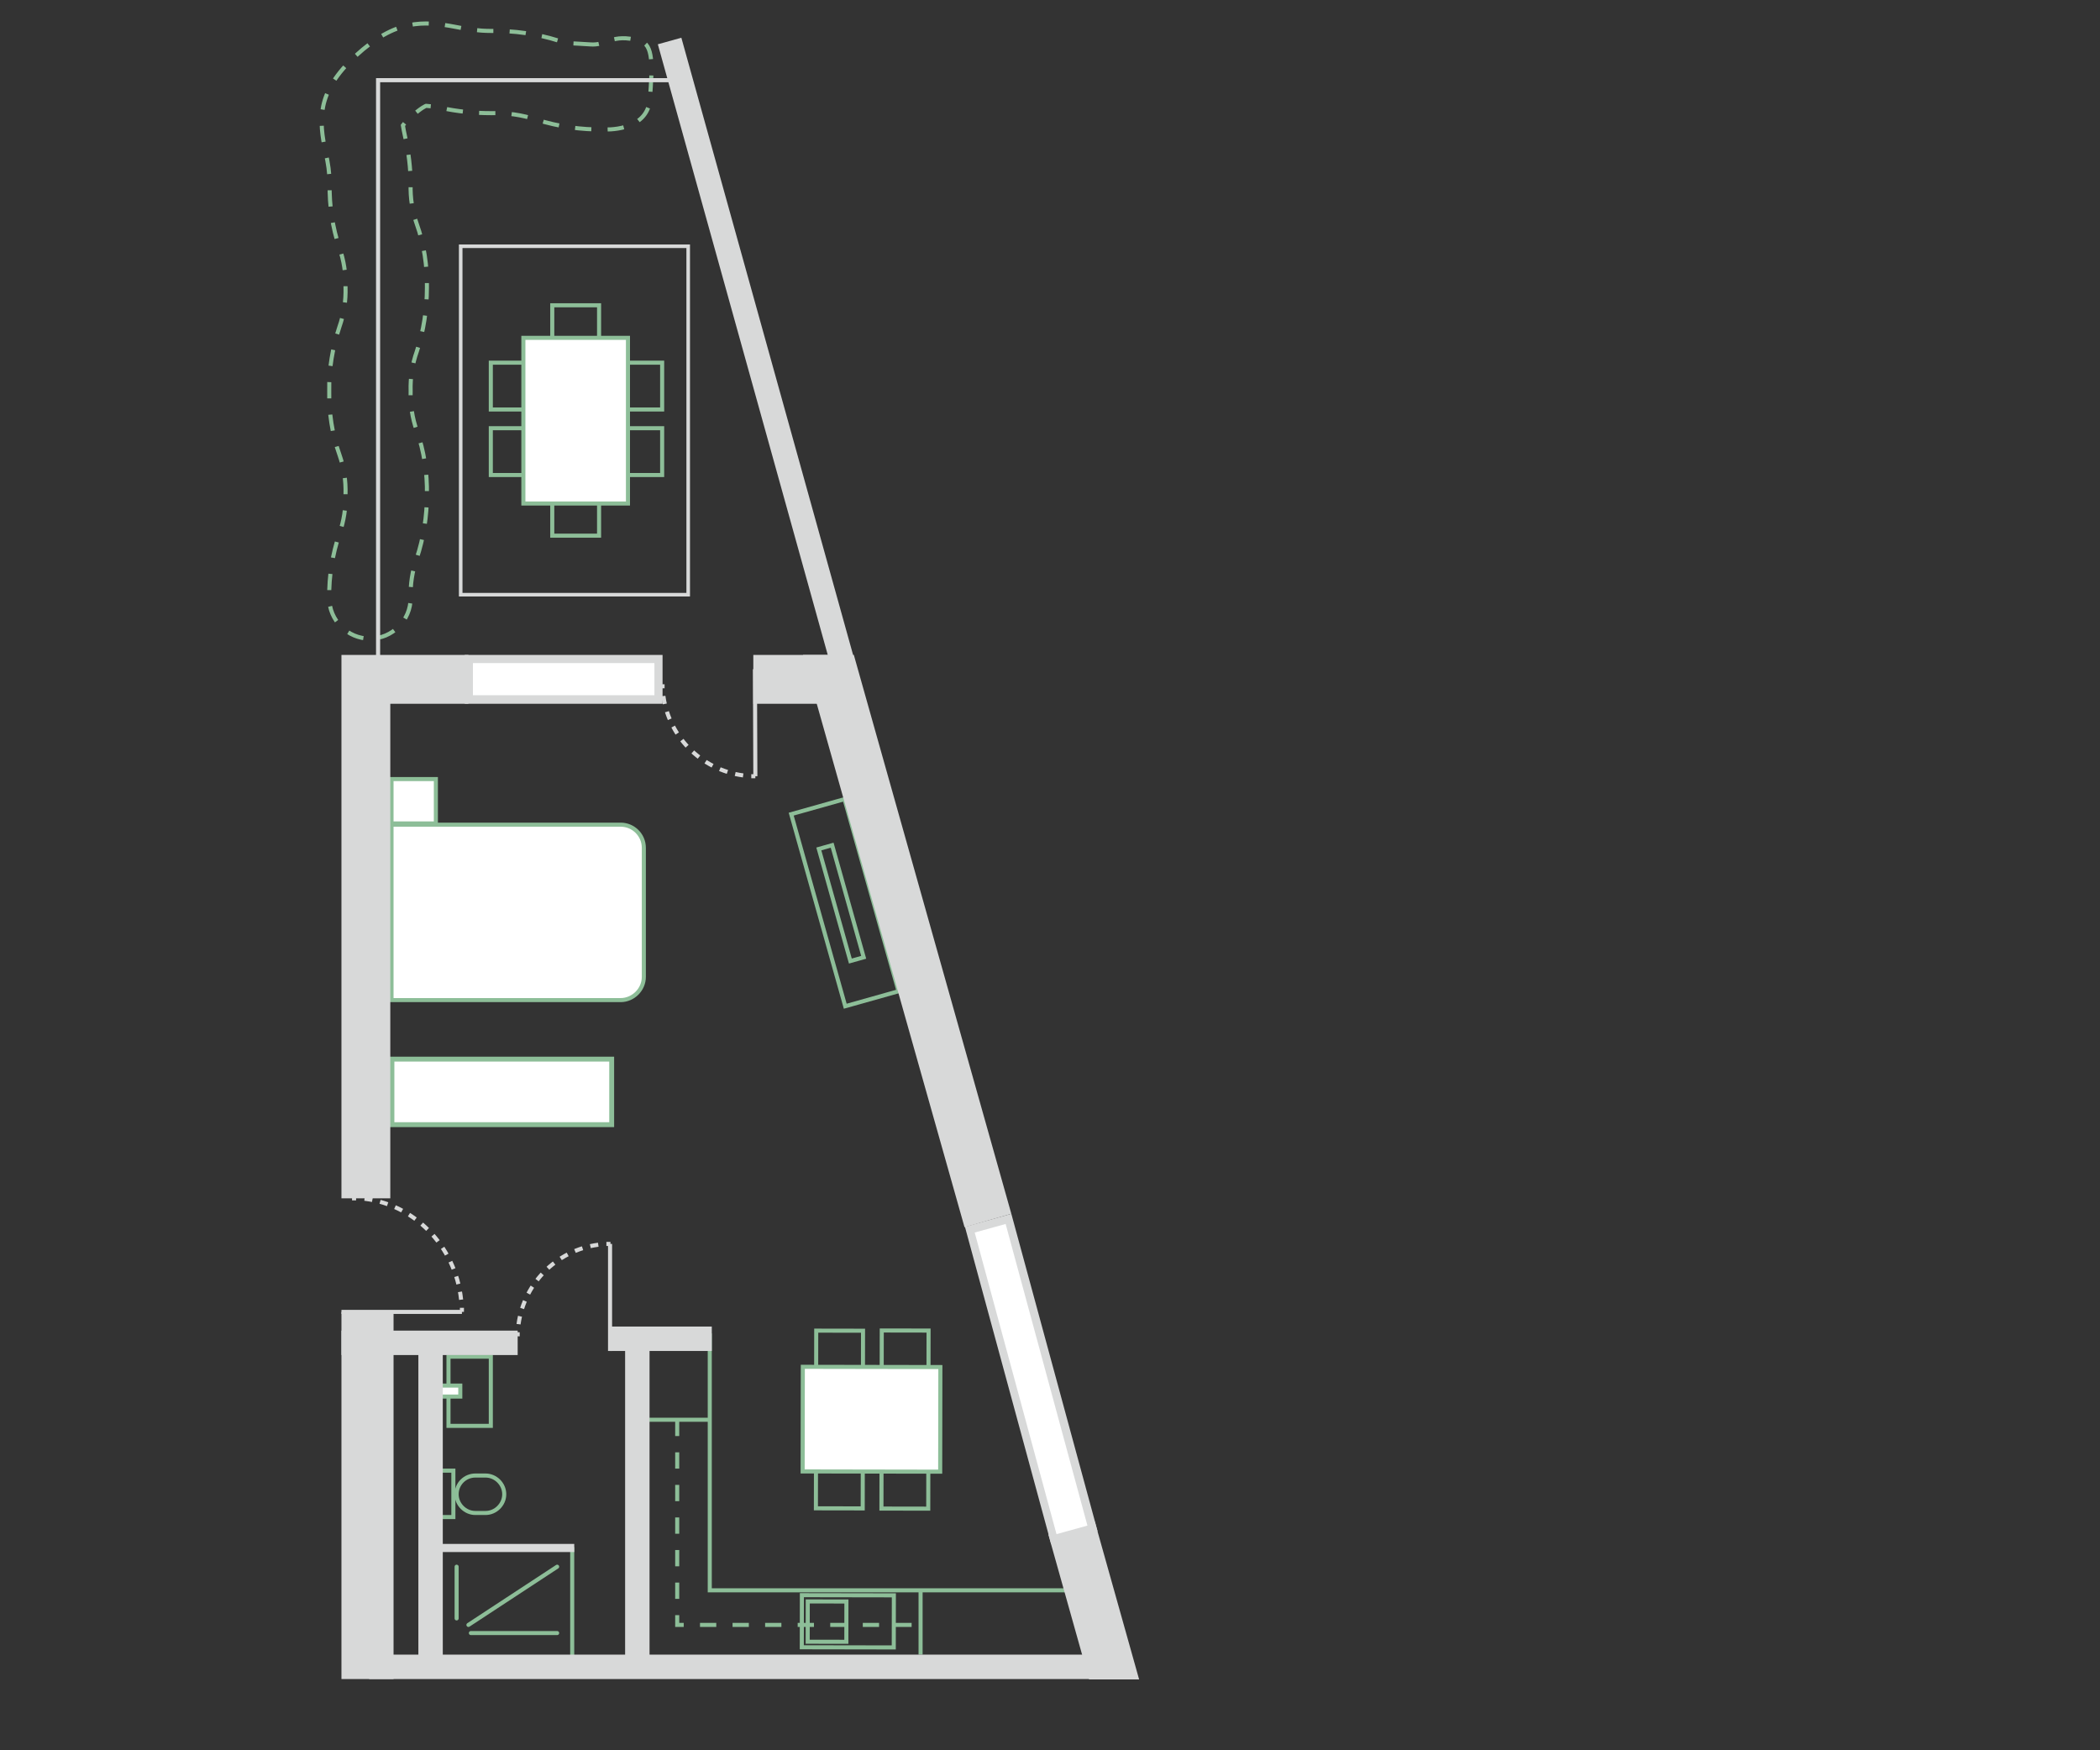 <?xml version="1.0" encoding="UTF-8"?> <!-- Generator: Adobe Illustrator 25.0.1, SVG Export Plug-In . SVG Version: 6.00 Build 0) --> <svg xmlns="http://www.w3.org/2000/svg" xmlns:xlink="http://www.w3.org/1999/xlink" version="1.1" id="Calque_1" x="0px" y="0px" viewBox="0 0 516 430" style="enable-background:new 0 0 516 430;" xml:space="preserve"><rect x="0" y="0" width="516" height="430" fill="#333333" stroke="none"/> <style type="text/css"> .st0{fill:#FFFFFF;stroke:#8DBE98;stroke-miterlimit:10;} .st1{fill:none;stroke:#8DBE98;stroke-miterlimit:10;} .st2{fill:none;stroke:#8DBE98;stroke-miterlimit:10;stroke-dasharray:4,4;} .st3{fill:none;stroke:#8DBE98;stroke-linecap:round;stroke-miterlimit:10;} .st4{fill:#FFFFFF;stroke:#8DBE98;stroke-width:1.2;stroke-miterlimit:10;} .st5{fill:none;stroke:#D8D9D9;stroke-miterlimit:10;} .st6{fill:none;stroke:#D8D9D9;stroke-miterlimit:10;stroke-dasharray:1.98,1.98;} .st7{fill:none;stroke:#D8D9D9;stroke-width:0.88;stroke-miterlimit:10;} .st8{fill:none;stroke:#D8D9D9;stroke-width:2;stroke-miterlimit:10;} .st9{fill:none;stroke:#D8D9D9;stroke-miterlimit:10;stroke-dasharray:1.95,1.95;} .st10{fill:#D8D9D9;} .st11{fill:none;stroke:#D8D9D9;stroke-width:1.01;stroke-miterlimit:10;} .st12{fill:#FFFFFF;} </style> <g id="amménagements"> <rect x="96.2" y="191.4" class="st0" width="10.9" height="10.9"></rect> <rect x="200.7" y="197.2" transform="matrix(0.963 -0.271 0.271 0.963 -52.306 64.504)" class="st1" width="13.6" height="49"></rect> <rect x="204.9" y="207.5" transform="matrix(0.963 -0.271 0.271 0.963 -52.355 64.27)" class="st1" width="3.4" height="28.6"></rect> <rect x="146.8" y="89.1" class="st1" width="15.9" height="11.5"></rect> <rect x="146.8" y="105.2" class="st1" width="15.9" height="11.5"></rect> <rect x="120.6" y="89.1" class="st1" width="15.9" height="11.5"></rect> <rect x="120.6" y="105.2" class="st1" width="15.9" height="11.5"></rect> <rect x="135.7" y="115.7" class="st1" width="11.5" height="15.9"></rect> <rect x="135.7" y="75" class="st1" width="11.5" height="15.9"></rect> <rect x="128.6" y="83" class="st0" width="25.7" height="40.7"></rect> <path class="st1" d="M174.4,327.6v63.1h88.8"></path> <rect x="202" y="387" transform="matrix(1.745302e-03 -1 1 1.745302e-03 -190.341 606.018)" class="st1" width="12.8" height="22.6"></rect> <rect x="198.2" y="393.6" transform="matrix(1.745302e-03 -1 1 1.745302e-03 -195.486 600.844)" class="st1" width="9.9" height="9.5"></rect> <line class="st1" x1="174.4" y1="348.8" x2="158.9" y2="348.8"></line> <line class="st1" x1="226.2" y1="390.7" x2="226.2" y2="406.5"></line> <polyline class="st2" points="166.4,348.8 166.4,399.2 226.2,399.2 "></polyline> <path class="st1" d="M116.8,362.5h2.5c2.5,0,4.6,2.1,4.6,4.6v0c0,2.5-2.1,4.6-4.6,4.6h-2.5c-2.5,0-4.6-2.1-4.6-4.6v0 C112.2,364.5,114.3,362.5,116.8,362.5z"></path> <rect x="107.5" y="361.3" class="st1" width="3.9" height="11.4"></rect> <rect x="110.2" y="333.3" class="st1" width="10.4" height="17"></rect> <rect x="106.2" y="340.4" class="st0" width="6.9" height="2.7"></rect> <path class="st2" d="M144.9,10.9c-5.5-0.4-4.4,0-7.6-0.9c-5.4-1.7-11-2.5-16.7-2.4c-2.9,0-5.8-0.4-8.7-1 c-7.9-1.5-14.7-1.9-24.5,7.1S78.4,29.7,80,37.4c0.6,2.5,1,5.2,1,7.8c-0.1,5.3,0.7,10.7,2.4,15.7c1.1,3.1,1.6,6.4,1.5,9.7 c0.1,3.3-0.4,6.6-1.5,9.7c-1.7,5.1-2.6,10.4-2.5,15.7c-0.1,5.3,0.7,10.7,2.5,15.7c1.1,3.1,1.6,6.4,1.5,9.7c0.1,3.3-0.4,6.6-1.5,9.7 c-1.7,5.1-2.6,10.4-2.5,15.8c0,5.5,4.5,10,10,10s10-4.5,10-10c-0.1-3.3,0.4-6.6,1.5-9.7c1.7-5.1,2.5-10.4,2.5-15.7 c0.1-5.3-0.7-10.7-2.5-15.7c-1.1-3.1-1.6-6.4-1.5-9.7c-0.1-3.3,0.4-6.6,1.5-9.7c1.7-5.1,2.5-10.4,2.5-15.7 c0.1-5.3-0.7-10.7-2.5-15.7c-1.1-3.1-1.6-6.4-1.5-9.7c0-4-0.5-8-1.4-11.9c-0.2-0.8-0.4-2-0.5-2.6c0.6-0.8,1.3-1.5,2-2.1 c2.7-2.4,3.7-2.7,3.7-2.7c1.2,0.1,2.4,0.2,3.6,0.5c4.1,0.9,8.2,1.3,12.4,1.3c3.8-0.1,7.5,0.4,11.1,1.6c5.4,1.7,11,2.5,16.6,2.4 c0,0,10.7,0.7,11.3-7.5s0.9-13.4-2.5-14.3C150.1,8.1,149.3,11.3,144.9,10.9z"></path> <rect x="214.5" y="329.1" transform="matrix(1.745302e-03 -1 1 1.745302e-03 -112.841 556.693)" class="st1" width="15.9" height="11.5"></rect> <rect x="198.3" y="329.1" transform="matrix(1.745302e-03 -1 1 1.745302e-03 -128.914 540.531)" class="st1" width="15.9" height="11.5"></rect> <rect x="214.4" y="356.9" transform="matrix(1.745302e-03 -1 1 1.745302e-03 -140.692 584.396)" class="st1" width="15.9" height="11.5"></rect> <rect x="198.3" y="356.9" transform="matrix(1.745302e-03 -1 1 1.745302e-03 -156.766 568.234)" class="st1" width="15.9" height="11.5"></rect> <rect x="201.3" y="331.7" transform="matrix(1.745302e-03 -1 1 1.745302e-03 -134.833 562.214)" class="st0" width="25.7" height="33.8"></rect> <line class="st3" x1="112.2" y1="384.9" x2="112.2" y2="397.6"></line> <line class="st3" x1="136.9" y1="401.2" x2="115.7" y2="401.2"></line> <line class="st3" x1="136.9" y1="384.9" x2="115.1" y2="399.2"></line> <line class="st3" x1="140.6" y1="380.3" x2="140.6" y2="406.5"></line> <rect x="96.3" y="260.2" class="st4" width="54" height="16.1"></rect> <path class="st0" d="M152.5,245.7H96.2l0,0v-43.1l0,0h56.3c3.1,0,5.7,2.5,5.7,5.7V240C158.2,243.1,155.6,245.7,152.5,245.7z"></path> </g> <g id="MURS"> <line class="st5" x1="185.5" y1="164.4" x2="185.6" y2="190.7"></line> <path class="st5" d="M185.6,190.7h-1"></path> <path class="st6" d="M182.6,190.5c-10.5-1.4-18.7-9.9-19.7-20.4"></path> <path class="st5" d="M162.8,169.1c0-0.3,0-0.7,0-1"></path> <line class="st5" x1="149.9" y1="331.9" x2="149.9" y2="305.6"></line> <path class="st5" d="M150,305.6c-0.4,0-0.7,0-1,0"></path> <path class="st6" d="M147,305.8c-10.5,1.4-18.7,9.9-19.7,20.5"></path> <path class="st5" d="M127.2,327.3c0,0.3,0,0.7,0,1"></path> <rect x="113.2" y="60.5" class="st7" width="55.9" height="85.6"></rect> <line class="st8" x1="141.1" y1="380.3" x2="106.2" y2="380.3"></line> <line class="st5" x1="83.9" y1="322.3" x2="113.5" y2="322.3"></line> <path class="st5" d="M113.5,322.3c0-0.3,0-0.7,0-1"></path> <path class="st9" d="M113.3,319.3c-1.4-13.3-11.8-23.9-24.8-24.9"></path> <path class="st5" d="M87.5,294.4c-0.3,0-0.7,0-1,0"></path> <polygon class="st10" points="83.9,294.4 95.9,294.4 95.9,172.9 115.1,172.9 115.1,160.9 83.9,160.9 "></polygon> <polyline class="st11" points="92.9,161.6 92.9,19.7 166.7,19.7 "></polyline> <rect x="149.9" y="325.9" class="st10" width="25" height="6"></rect> <rect x="83.9" y="326.9" class="st10" width="43.3" height="6"></rect> <rect x="102.8" y="328.9" class="st10" width="6" height="81.7"></rect> <rect x="153.6" y="328.9" class="st10" width="6" height="81.7"></rect> <rect x="90.7" y="406.5" class="st10" width="185.4" height="6"></rect> <rect x="185.1" y="160.9" class="st10" width="24.2" height="12"></rect> <rect x="83.9" y="322.3" class="st10" width="12.8" height="90.2"></rect> <polygon class="st10" points="237,301.5 197.3,160.9 209.8,160.9 248.5,298.2 "></polygon> <polygon class="st10" points="267.6,412.6 257.6,377 269,373.8 279.9,412.6 "></polygon> <rect x="182.8" y="7.1" transform="matrix(0.963 -0.268 0.268 0.963 -16.298 53.032)" class="st10" width="6" height="158.1"></rect> <polygon class="st12" points="238.3,302.1 247.8,299.5 268.4,375.5 259,378.2 "></polygon> <path class="st10" d="M247.1,300.7l20.1,74.1l-7.6,2.1l-20.1-74.1L247.1,300.7 M248.5,298.2l-11.4,3.2l21.2,78l11.4-3.2 L248.5,298.2L248.5,298.2z"></path> <rect x="115.2" y="161.9" class="st12" width="46.6" height="9.9"></rect> <path class="st10" d="M160.8,162.9v7.9h-44.6v-7.9H160.8 M162.8,160.9h-48.6v12h48.6L162.8,160.9L162.8,160.9z"></path> </g> </svg> 